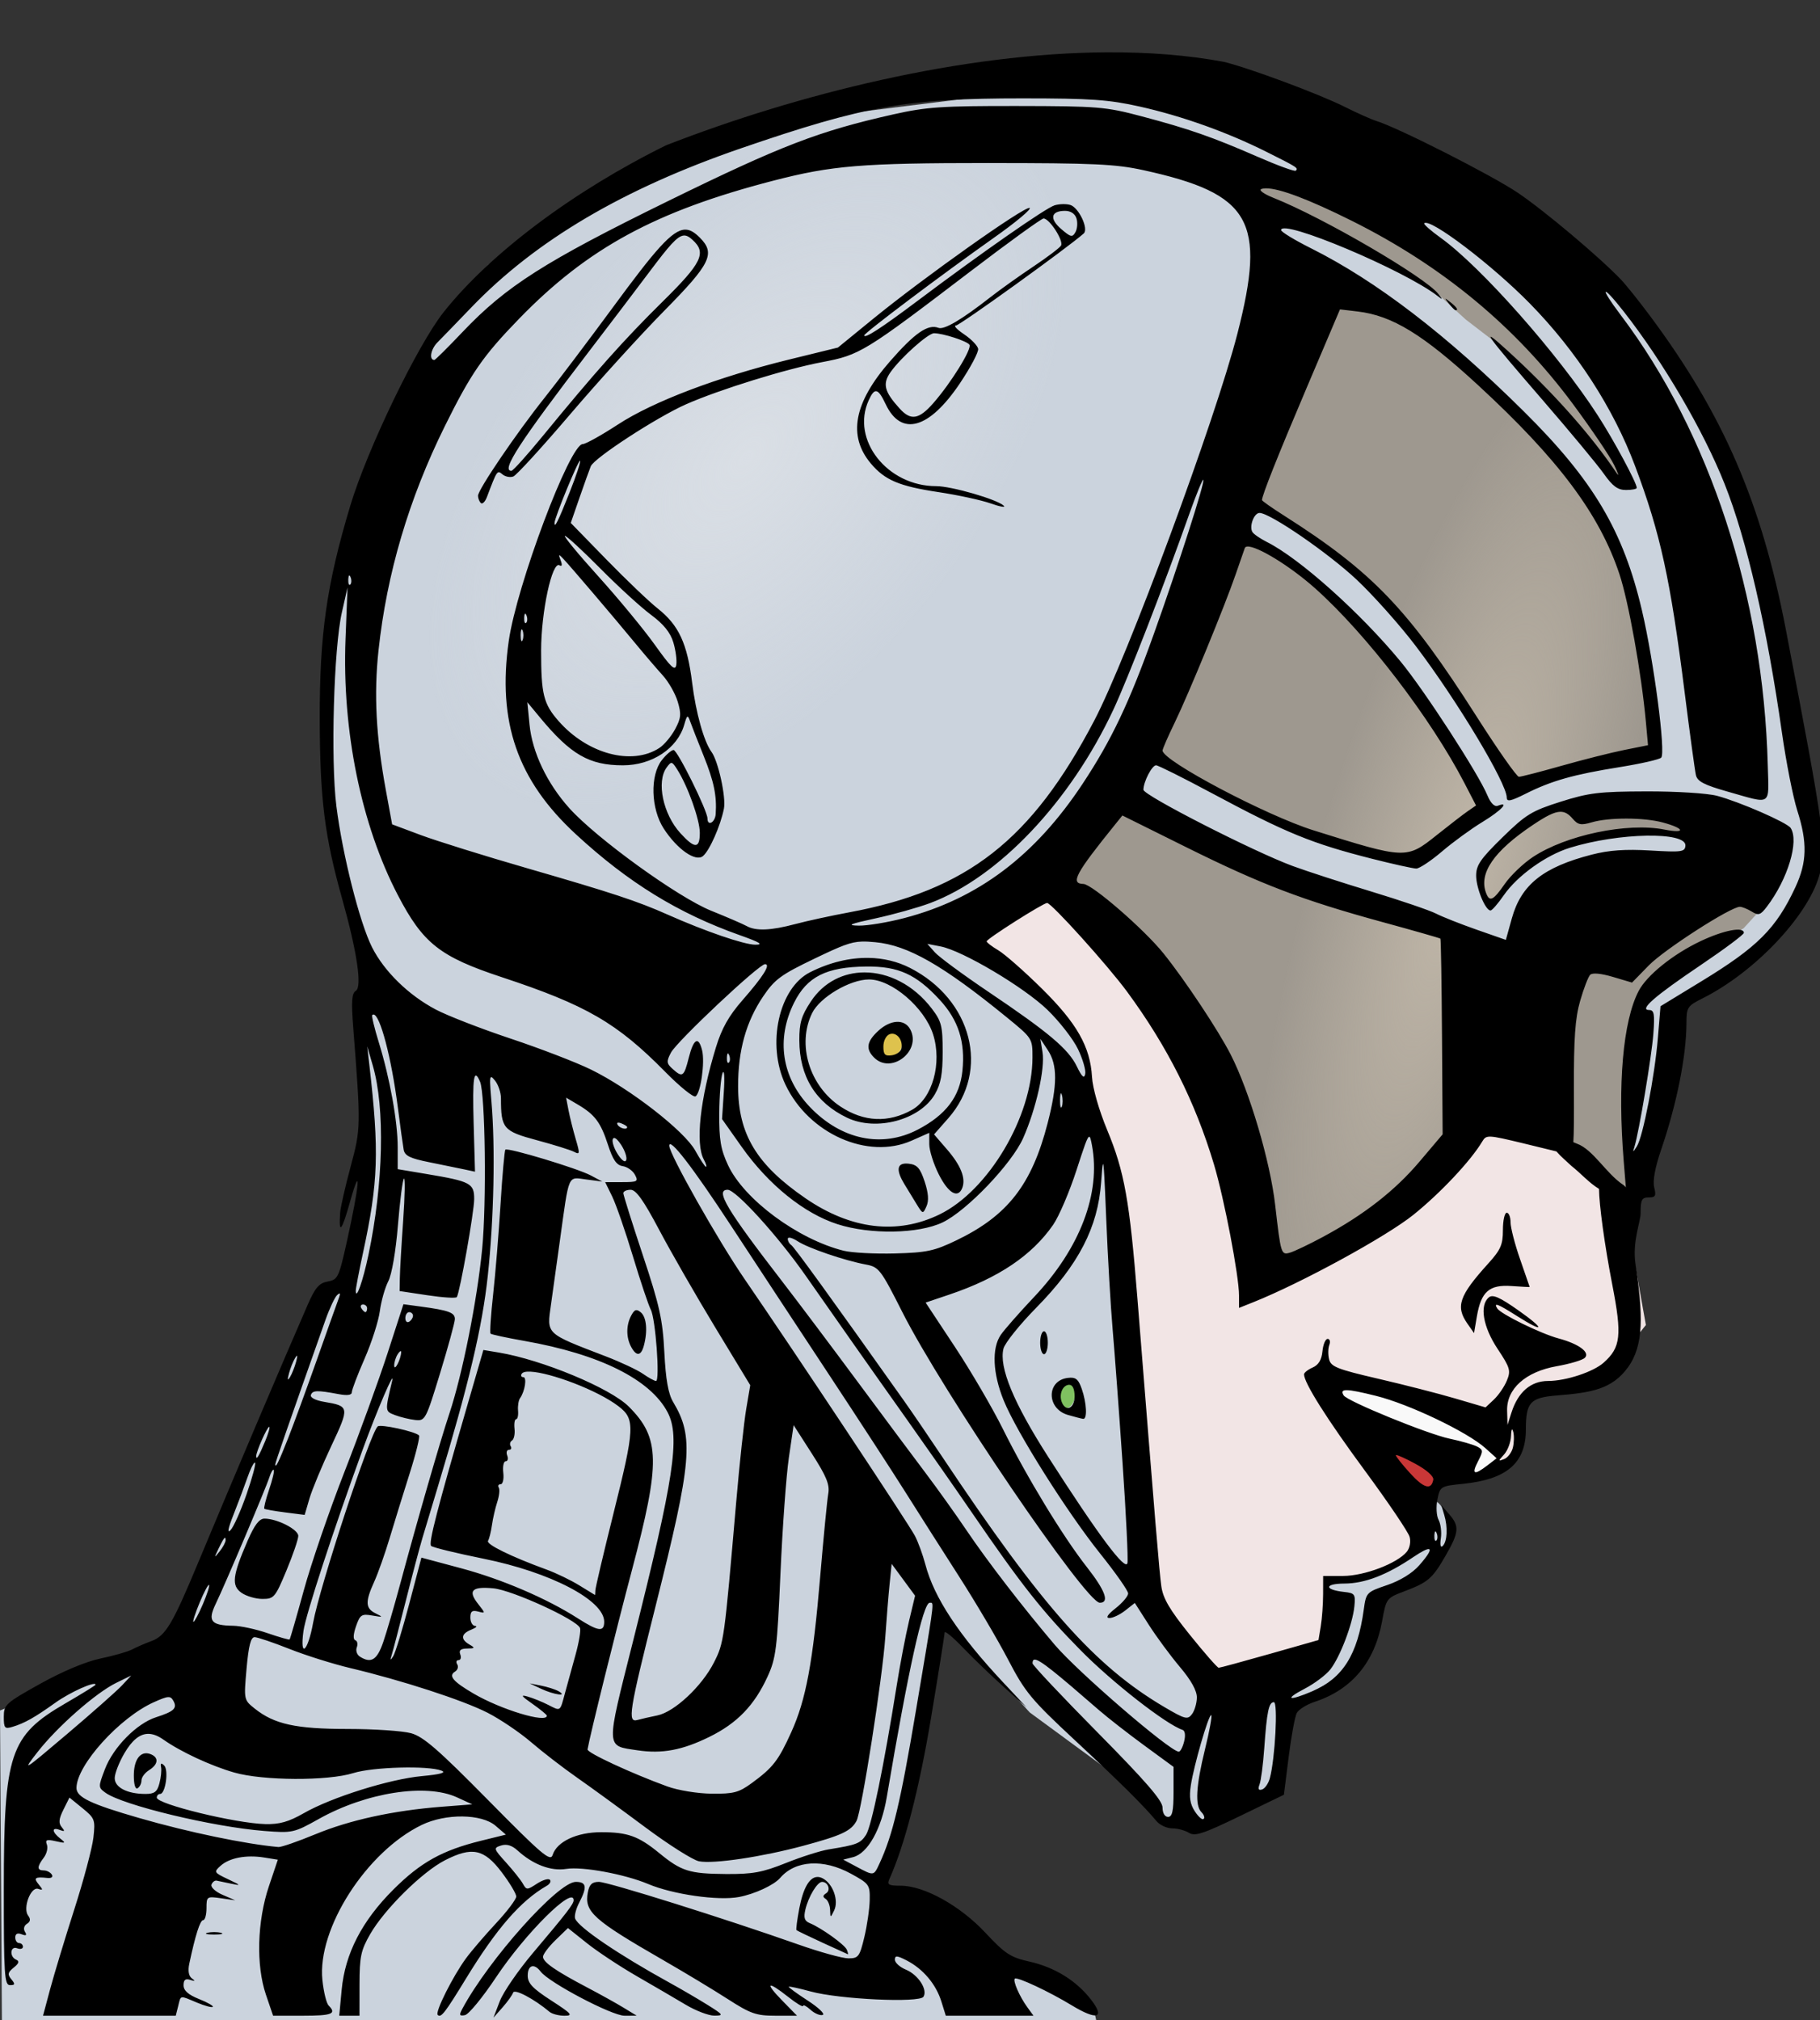 <?xml version="1.0" encoding="UTF-8" standalone="no"?>
<!-- Created with Inkscape (http://www.inkscape.org/) -->

<svg
   xmlns:dc="http://purl.org/dc/elements/1.1/"
   xmlns:cc="http://creativecommons.org/ns#"
   xmlns:rdf="http://www.w3.org/1999/02/22-rdf-syntax-ns#"
   xmlns:svg="http://www.w3.org/2000/svg"
   xmlns="http://www.w3.org/2000/svg"
   xmlns:xlink="http://www.w3.org/1999/xlink"
   xmlns:sodipodi="http://sodipodi.sourceforge.net/DTD/sodipodi-0.dtd"
   xmlns:inkscape="http://www.inkscape.org/namespaces/inkscape"
   width="126.116mm"
   height="140mm"
   viewBox="0 0 126.116 140"
   version="1.1"
   id="svg633"
   xml:space="preserve"
   inkscape:version="0.92.2 5c3e80d, 2017-08-06"
   sodipodi:docname="cyborg-colour.svg"><rect x="0" y="0" width="126.116" height="140" fill="#333333" stroke="none"/><title
     id="title655">Cyborg</title><sodipodi:namedview
     id="namedview635"
     pagecolor="#ffffff"
     bordercolor="#000000"
     borderopacity="0.25"
     inkscape:showpageshadow="2"
     inkscape:pageopacity="0.0"
     inkscape:pagecheckerboard="0"
     inkscape:deskcolor="#d1d1d1"
     inkscape:document-units="mm"
     showgrid="false"
     inkscape:zoom="0.77"
     inkscape:cx="434.50592"
     inkscape:cy="229.82064"
     inkscape:window-width="1436"
     inkscape:window-height="856"
     inkscape:window-x="4"
     inkscape:window-y="0"
     inkscape:window-maximized="1"
     inkscape:current-layer="layer1"
     inkscape:snap-global="false"
     fit-margin-top="0"
     fit-margin-left="0"
     fit-margin-right="0"
     fit-margin-bottom="0" /><defs
     id="defs630"><linearGradient
       inkscape:collect="always"
       id="linearGradient11091"><stop
         style="stop-color:#d0c5b4;stop-opacity:1;"
         offset="0"
         id="stop11087" /><stop
         style="stop-color:#d0c5b4;stop-opacity:0;"
         offset="1"
         id="stop11089" /></linearGradient><linearGradient
       inkscape:collect="always"
       id="linearGradient11081"><stop
         style="stop-color:#dfe3e8;stop-opacity:1;"
         offset="0"
         id="stop11077" /><stop
         style="stop-color:#dfe3e8;stop-opacity:0;"
         offset="1"
         id="stop11079" /></linearGradient><radialGradient
       inkscape:collect="always"
       xlink:href="#linearGradient11081"
       id="radialGradient11083"
       cx="106.999"
       cy="-17.076"
       fx="106.999"
       fy="-17.076"
       r="16.085"
       gradientTransform="matrix(1,0,0,1.787,-1.84,13.567)"
       gradientUnits="userSpaceOnUse" /><radialGradient
       inkscape:collect="always"
       xlink:href="#linearGradient11091"
       id="radialGradient11093"
       cx="148.413"
       cy="79.463"
       fx="148.413"
       fy="79.463"
       r="24.77"
       gradientTransform="matrix(0.388,0.112,-0.428,1.486,117.459,-51.476)"
       gradientUnits="userSpaceOnUse" /><radialGradient
       inkscape:collect="always"
       xlink:href="#linearGradient11091"
       id="radialGradient11107"
       gradientUnits="userSpaceOnUse"
       gradientTransform="matrix(0.388,0.112,-0.428,1.486,117.459,-51.476)"
       cx="148.413"
       cy="79.463"
       fx="148.413"
       fy="79.463"
       r="24.77" /></defs><g
     inkscape:label="Lager 1"
     inkscape:groupmode="layer"
     id="layer1"
     transform="translate(-40.004,-22.396)"><g
       id="g11130"><g
         id="g11105"><path
           style="fill:#cbd3dd;fill-opacity:1;stroke:none;stroke-width:0.265px;stroke-linecap:butt;stroke-linejoin:miter;stroke-opacity:1"
           d="m 122.151,27.326 -29.489,3.686 -11.19,4.871 -7.635,4.871 -4.081,5.003 -2.765,5.529 -3.686,11.98 -0.79,12.901 1.053,6.846 1.975,6.582 -0.527,4.608 0.395,8.82 -1.448,7.767 -1.843,1.316 -1.58,2.896 -3.554,8.689 -4.344,11.322 -1.58,1.448 -11.058,4.476 0.132,21.458 H 115.964 l -0.263,-1.185 -3.028,-1.843 -10.005,-3.686 -1.975,-3.028 1.316,-2.501 1.975,-8.425 1.448,-7.767 1.975,2.765 3.949,4.344 8.425,6.187 0.658,1.185 2.37,0.263 5.661,-2.501 0.922,-5.661 1.316,-0.79 2.501,-1.316 1.053,-2.501 0.922,-2.896 3.423,-1.975 1.711,-1.711 0.132,-1.448 c -0.723,-1.89 -1.27,-1.568 -1.843,-1.58 l 1.58,-2.501 0.79,0.922 2.896,-0.79 1.053,-0.658 0.263,-3.291 0.527,-1.053 1.185,-0.527 2.238,-0.132 3.291,-2.238 0.922,-1.316 0.527,-0.658 -1.185,-6.582 0.527,-4.344 1.185,-4.213 1.58,-6.714 3.554,-2.106 3.028,-2.501 2.37,-3.554 0.263,-3.291 -1.843,-12.243 -2.633,-10.927 -4.608,-9.61 -6.187,-7.504 -13.165,-7.635 z"
           id="path10515"
           inkscape:connector-curvature="0"
           sodipodi:nodetypes="cccccccccccccccccccccccccccccccccccccccccccccccccccccccccccccccccccc" /><path
           style="fill:#9e988f;fill-opacity:1;stroke:none;stroke-width:0.265px;stroke-linecap:butt;stroke-linejoin:miter;stroke-opacity:1"
           d="m 116.705,77.726 -4.064,6.096 7.547,6.192 5.225,12.288 2.516,8.805 11.998,-8.321 2.612,-2.999 10.063,5.515 0.677,-0.581 -0.194,-0.29 -0.097,-6.289 0.29,-3.29 0.194,-2.903 0.484,-0.968 -8.321,-4.064 -1.742,2.322 -3.774,-2.806 -15.094,-4.644 -5.805,-3.386 z m 7.741,-18.577 -5.418,14.804 2.419,1.645 4.935,2.612 4.064,1.838 5.805,1.645 1.935,0.387 4.644,-3.87 -3.096,-5.612 -4.257,-5.612 -2.999,-3.096 -2.516,-2.225 -3.193,-1.838 z m 7.547,-16.352 -6.386,13.836 7.45,4.451 5.805,6.579 4.064,6.096 1.935,3.193 4.838,-1.451 4.935,-1.161 -0.484,-5.128 -1.645,-8.031 -2.903,-4.644 -2.903,-3.774 -4.257,-4.548 -5.225,-4.161 -3.87,-1.064 z m -0.387,-7.354 -5.322,-1.645 -0.387,1.838 8.224,3.774 5.225,3.096 2.225,2.032 2.516,1.935 6.579,7.354 1.258,1.838 0.581,-0.29 -2.225,-4.161 -7.547,-8.418 -6.676,-4.354 z m 26.898,42.766 -8.708,-0.484 -2.612,0.677 -3.29,2.322 -1.451,1.645 0.097,1.838 0.581,0.871 0.581,-0.387 1.258,-1.548 2.032,-1.645 3.967,-1.258 2.806,-0.387 4.838,0.871 -6.289,7.837 0.968,4.935 2.032,-3.386 5.515,-3.386 0.968,-1.064 0.387,-4.935 z"
           id="path11069"
           inkscape:connector-curvature="0"
           sodipodi:nodetypes="cccccccccccccccccccccccccccccccccccccccccccccccccccccccccccccccccccccccccccccccccccc" /><path
           style="opacity:1;fill:#f2e5e5;fill-opacity:1;stroke:none;stroke-width:1px;stroke-linecap:butt;stroke-linejoin:miter;stroke-opacity:1"
           d="m 267.189,210.32 -15.922,19.404 17.416,11.941 11.443,12.938 2.488,8.459 1.492,14.428 4.977,10.449 6.467,64.186 3.98,44.283 12.439,23.883 12.439,5.971 21.395,-10.947 1.99,-7.463 -1.99,-5.971 0.498,-2.488 11.941,-3.482 7.463,-3.98 3.484,-2.488 4.32,-10.369 -1.834,-1.572 5.971,-9.453 2.986,3.482 10.945,-2.984 3.98,-2.488 0.996,-12.439 1.99,-3.98 4.479,-1.99 8.457,-0.496 12.439,-8.459 3.482,-4.977 1.99,-2.488 -4.477,-24.877 -1.288,-6.094 -3.423,-4.019 -26.636,-20.737 -16.418,11.941 -22.889,21.396 -27.365,9.951 -7.465,-44.781 -27.365,-43.785 z"
           transform="matrix(0.265,0,0,0.265,40.267,26.444)"
           id="path11060"
           inkscape:connector-curvature="0"
           sodipodi:nodetypes="ccccccccccccccccccccccccccccccccccccccccc" /><path
           style="fill:#c83737;stroke:none;stroke-width:0.265px;stroke-linecap:butt;stroke-linejoin:miter;stroke-opacity:1"
           d="m 135.918,122.674 2.916,3.594 1.119,-2.209 -2.298,-1.09 z"
           id="path11065"
           inkscape:connector-curvature="0" /><path
           style="fill:#f9f9f9;stroke:none;stroke-width:0.265px;stroke-linecap:butt;stroke-linejoin:miter;stroke-opacity:1"
           d="m 143.253,121.171 -9.132,-3.034 -2.15,0.118 1.62,2.062 8.455,4.36 1.561,-0.707 0.088,-1.443 z"
           id="path11067"
           inkscape:connector-curvature="0" /><ellipse
           style="opacity:1;fill:#dec24d;fill-opacity:1;stroke:none;stroke-width:0.363;stroke-linecap:round;stroke-linejoin:bevel;stroke-miterlimit:4;stroke-dasharray:none;stroke-opacity:1"
           id="path11071"
           cx="101.677"
           cy="94.687"
           rx="0.843"
           ry="0.922" /><ellipse
           style="opacity:1;fill:#7fc160;fill-opacity:1;stroke:none;stroke-width:0.369;stroke-linecap:round;stroke-linejoin:bevel;stroke-miterlimit:4;stroke-dasharray:none;stroke-opacity:1"
           id="path11073"
           cx="113.874"
           cy="118.956"
           rx="0.632"
           ry="1.016" /><ellipse
           style="opacity:0.737;fill:url(#radialGradient11083);fill-opacity:1;stroke:none;stroke-width:0.344;stroke-linecap:round;stroke-linejoin:bevel;stroke-miterlimit:4;stroke-dasharray:none;stroke-opacity:1"
           id="path11075"
           cx="105.159"
           cy="-16.943"
           rx="16.085"
           ry="28.739"
           transform="rotate(39.691)" /><path
           sodipodi:nodetypes="cccccccccccccccccccccccccccccccccccccccccccccccccccccccccccccccccccccccccccccccccccc"
           inkscape:connector-curvature="0"
           id="path11085"
           d="m 116.705,77.726 -4.064,6.096 7.547,6.192 5.225,12.288 2.516,8.805 11.998,-8.321 2.612,-2.999 10.063,5.515 0.677,-0.581 -0.194,-0.29 -0.097,-6.289 0.29,-3.29 0.194,-2.903 0.484,-0.968 -8.321,-4.064 -1.742,2.322 -3.774,-2.806 -15.094,-4.644 -5.805,-3.386 z m 7.741,-18.577 -5.418,14.804 2.419,1.645 4.935,2.612 4.064,1.838 5.805,1.645 1.935,0.387 4.644,-3.87 -3.096,-5.612 -4.257,-5.612 -2.999,-3.096 -2.516,-2.225 -3.193,-1.838 z m 7.547,-16.352 -6.386,13.836 7.45,4.451 5.805,6.579 4.064,6.096 1.935,3.193 4.838,-1.451 4.935,-1.161 -0.484,-5.128 -1.645,-8.031 -2.903,-4.644 -2.903,-3.774 -4.257,-4.548 -5.225,-4.161 -3.87,-1.064 z m -0.387,-7.354 -5.322,-1.645 -0.387,1.838 8.224,3.774 5.225,3.096 2.225,2.032 2.516,1.935 6.579,7.354 1.258,1.838 0.581,-0.29 -2.225,-4.161 -7.547,-8.418 -6.676,-4.354 z m 26.898,42.766 -8.708,-0.484 -2.612,0.677 -3.29,2.322 -1.451,1.645 0.097,1.838 0.581,0.871 0.581,-0.387 1.258,-1.548 2.032,-1.645 3.967,-1.258 2.806,-0.387 4.838,0.871 -6.289,7.837 0.968,4.935 2.032,-3.386 5.515,-3.386 0.968,-1.064 0.387,-4.935 z"
           style="opacity:0.672;fill:url(#radialGradient11107);fill-opacity:1;stroke:none;stroke-width:0.265px;stroke-linecap:butt;stroke-linejoin:miter;stroke-opacity:1" /><path
           sodipodi:nodetypes="sccssscsscsscssccccsccsccscccsscsccccccccsccccccccccscccccccssccccscccccccccccccscccccccccccccsccsccsccccccccccccccscscccscccsccsccccsccccccscsccsccscccccccscscscssscccccccscccccccssscccsscsccscccccccsccsccscsssscsscsssscccccccccccccssccccccccccccscscccccccccscccccsscccsccccccssccccccccssccsssccccscsssccccccccccscccccccccscssccccccccccccscccccccscsccscccccccssccsccccccccccsccccscsccscsscccssssscccccccsccccccccscscsccsccccssccsccccccccscsscssccccsccsccccssscscccccscccccccccccsscccscccsccscccscccscscscccccsccccccccccscscsccsccccccccccccccccccccsscccsscsccccsccccsccccccsccccscccccccsccsscccccccccsccscscccsssccsscccscccccccccccsccscccccccccccsccsccccscsccccccccccccccsssccccccccscccscsccccccccsccccccccccccscccscccscsccccsccssccccccccccsccccccccscccccsccccccssccccccccccscccccccccsccscscccsccccscccscccssccccscccccssccsccscccccccccscccccccccsccscccssscccccccccsccscscssscccccsccccccccccccccccccsccccscccccsccscsssssscscccccccccsscsscccccsscccscscccssccsccccccsscsscssscccccccscscccssccccccccsssccccccscscccccccccsscsccccccccccscssccccccccccccsccccccscsscssssccccccscccccsccccsscccccccccccccccscccsscscsccccccccccsscccccccccscccscccccscccccsccccscccccssscscccccccccccccccscsccccccccsccscccsscsccscccccccccccssccccscccscscccscccccccccccccsccccsccccccssscccccscccccccccccscsss"
           inkscape:connector-curvature="0"
           id="path649"
           transform="matrix(0.265,0,0,0.265,40.004,22.396)"
           d="M 289.617,13.676 C 251.67,13.862 208.63,24.568 174.156,38.002 149.962,49.949 128.27,66.214 116.051,81.57 109.184,90.199 96.002,117.536 91.564,132.346 c -6.153,20.537 -8.01,33.55 -7.957,55.795 0.049,20.833 1.271,30.586 5.895,47.029 3.859,13.727 5.221,22.903 3.551,23.936 -1.079,0.667 -1.223,2.718 -0.682,9.691 2.008,25.847 2,26.31 -0.701,36.344 -1.406,5.225 -2.633,10.625 -2.727,12 -0.399,5.872 0.392,4.969 2.627,-3 2.944,-10.493 2.442,-4.359 -0.857,10.492 -2.104,9.469 -2.365,10.019 -5.016,10.5 -2.254,0.409 -3.267,1.577 -5.205,6.008 -6.148,14.053 -20.057,46.797 -28.672,67.5 -6.706,16.115 -8.517,19.158 -12.227,20.525 -1.704,0.628 -3.973,1.611 -5.041,2.186 -1.068,0.574 -4.771,1.638 -8.23,2.361 -3.875,0.811 -9.944,3.352 -15.809,6.621 -9.044,5.042 -9.517,5.473 -9.518,8.625 -9.978e-4,2.974 0.231,3.246 2.248,2.641 3.16,-0.949 5.829,-2.448 11.199,-6.293 3.896,-2.789 10.551,-5.773 10.551,-4.73 0,0.162 -3.555,2.36 -7.9,4.885 -14.558,8.459 -16.081,13.044 -16.092,48.43 -0.007,22.628 0.161,25.25 1.615,25.25 1.344,0 1.404,-0.263 0.352,-1.531 -1.05,-1.265 -0.942,-1.797 0.627,-3.062 1.354,-1.092 1.54,-1.682 0.648,-2.053 -1.831,-0.763 -1.586,-3.697 0.25,-2.992 0.825,0.317 1.5,0.14 1.5,-0.393 0,-0.533 -0.45,-0.969 -1,-0.969 -0.55,10e-6 -1,-0.661 -1,-1.469 0,-0.959 0.578,-1.247 1.664,-0.83 1.186,0.455 1.436,0.271 0.871,-0.643 -0.463,-0.749 -0.246,-1.619 0.521,-2.094 0.911,-0.563 1.008,-1.219 0.314,-2.139 -1.466,-1.944 0.675,-7.645 2.629,-6.998 1.286,0.426 1.304,0.262 0.127,-1.164 -1.412,-1.712 -0.984,-2.037 2.232,-1.697 1.11,0.117 1.59,-0.239 1.191,-0.885 -0.368,-0.595 -1.317,-1.082 -2.109,-1.082 -1.791,0 -1.785,-0.963 0.021,-3.348 0.77,-1.016 1.132,-2.545 0.805,-3.398 -0.486,-1.266 -0.059,-1.431 2.318,-0.889 2.606,0.595 2.729,0.521 1.164,-0.709 -2.208,-1.735 -2.273,-3.071 -0.109,-2.24 1.302,0.499 1.406,0.347 0.502,-0.742 -0.865,-1.042 -0.756,-2.139 0.445,-4.547 l 1.582,-3.174 3.408,2.773 c 3.23,2.629 3.38,3.031 2.861,7.672 -0.301,2.693 -2.548,11.142 -4.994,18.775 -2.446,7.634 -5.29,17.018 -6.318,20.854 L 11.25,527.141 h 17.354 17.352 l 0.629,-2.5 c 0.743,-2.959 0.281,-2.87 4.896,-0.941 2.052,0.857 3.926,1.363 4.164,1.125 0.238,-0.238 -1.387,-1.161 -3.609,-2.051 -2.814,-1.126 -4.041,-2.218 -4.041,-3.594 0,-1.429 0.484,-1.819 1.75,-1.412 1.281,0.412 1.399,0.311 0.441,-0.377 -0.84,-0.603 -1.088,-1.978 -0.693,-3.844 1.577,-7.455 2.834,-11.406 3.631,-11.406 0.479,10e-6 0.871,-1.409 0.871,-3.131 0,-3.047 0.101,-3.116 3.75,-2.594 l 3.75,0.535 -3.322,-1.438 c -1.827,-0.791 -3.121,-1.985 -2.875,-2.654 0.246,-0.67 0.848,-1.14 1.34,-1.045 0.492,0.095 2.235,0.46 3.875,0.812 2.6,0.559 2.49,0.409 -0.867,-1.178 -3.701,-1.749 -3.777,-1.883 -1.99,-3.5 2.314,-2.095 6.698,-2.935 11.396,-2.184 l 3.6,0.576 -2.334,6.93 c -3.072,9.123 -3.394,20.674 -0.789,28.338 l 1.881,5.531 h 7.793 c 7.61,0 8.887,-0.503 6.734,-2.656 -0.582,-0.582 -1.317,-3.591 -1.637,-6.688 -1.384,-13.407 11.52,-33.551 25.975,-40.549 6.275,-3.038 15.647,-2.933 19.307,0.215 l 2.699,2.32 -6.488,1.602 c -10.152,2.505 -15.769,5.624 -22.877,12.703 -8.272,8.239 -12.691,16.8 -13.578,26.303 l -0.631,6.75 h 2.645 2.645 l 0.008,-8.248 c 0.007,-7.187 0.367,-8.874 2.789,-13.086 3.749,-6.521 13.613,-16.27 19.533,-19.305 7.118,-3.649 10.251,-2.986 14.881,3.141 2.078,2.75 3.78,5.596 3.783,6.324 0.003,0.728 -2.375,3.878 -5.285,7 -2.91,3.122 -6.448,7.251 -7.859,9.176 -3.441,4.693 -8.128,14.054 -7.4,14.781 0.857,0.857 1.854,-0.418 7.346,-9.408 8.075,-13.22 14.346,-20.429 21.197,-24.367 0.82,-0.472 1.172,-1.176 0.781,-1.566 -0.391,-0.391 -1.915,0.077 -3.387,1.041 -2.55,1.67 -2.722,1.67 -3.658,-0.002 -0.54,-0.965 -2.519,-3.455 -4.398,-5.535 -3.292,-3.644 -3.34,-3.808 -1.289,-4.459 1.438,-0.456 2.832,-0.033 4.295,1.303 4.045,3.695 8.715,5.459 12.746,4.814 4.205,-0.672 15.271,1.373 21.418,3.959 6.495,2.733 18.311,4.421 23.736,3.393 4.116,-0.781 9.149,-3.114 10.764,-4.99 3.975,-4.62 11.291,-5.058 18.5,-1.111 4.801,2.628 4.997,2.904 4.916,6.918 -0.046,2.3 -0.681,6.667 -1.41,9.705 -1.219,5.081 -1.551,5.523 -4.148,5.523 -1.553,0 -7.443,-1.628 -13.09,-3.619 -19.251,-6.789 -49.799,-16.381 -52.17,-16.381 -1.784,0 -2.494,0.674 -2.889,2.74 -0.967,5.061 1.39,7.178 19.791,17.77 5.5,3.166 13.052,7.721 16.781,10.123 5.972,3.847 7.458,4.367 12.453,4.367 h 5.672 l -3.906,-4 c -4.648,-4.76 -3.835,-5.225 1.605,-0.916 2.142,1.696 3.895,2.752 3.895,2.346 0,-0.406 0.873,0.051 1.941,1.018 1.068,0.967 2.502,1.573 3.184,1.346 0.682,-0.227 -1.092,-1.925 -3.941,-3.771 -2.849,-1.846 -5.069,-3.47 -4.932,-3.607 0.138,-0.138 2.726,0.426 5.75,1.252 7.504,2.049 28.456,3.023 29.477,1.371 1.148,-1.858 -1.386,-5.756 -4.611,-7.092 -1.576,-0.653 -2.867,-1.819 -2.867,-2.592 0,-1.16 0.543,-1.123 3.127,0.213 4.252,2.199 7.615,6.182 9.02,10.684 l 1.17,3.75 h 11.465 11.463 l -1.633,-2.25 c -2.02,-2.785 -3.81,-6.885 -3.25,-7.445 0.559,-0.559 8.99,3.391 14.873,6.969 6.604,4.016 8.814,3.393 5.09,-1.436 -3.868,-5.016 -9.531,-8.517 -16.193,-10.008 -4.911,-1.099 -6.313,-2.021 -11.482,-7.547 -6.625,-7.082 -16.003,-12.283 -22.148,-12.283 -3.168,0 -3.599,-0.257 -2.932,-1.75 4.024,-9.002 7.763,-23.476 10.869,-42.064 1.959,-11.723 3.562,-21.799 3.562,-22.391 0,-0.592 2.137,1.16 4.75,3.895 2.612,2.735 7.45,7.394 10.75,10.354 l 6,5.379 -6.061,-6.461 c -11.712,-12.484 -18.178,-22.266 -20.465,-30.961 -0.651,-2.475 -1.872,-5.83 -2.713,-7.457 -1.61,-3.115 -31.486,-48.16 -44.602,-67.246 -6.872,-10 -19.66,-32.643 -19.66,-34.811 0,-2.328 6.088,5.555 16.152,20.914 6.163,9.405 17.59,26.775 25.393,38.6 7.802,11.825 16.874,25.775 20.16,31 3.286,5.225 9.585,15.125 13.996,22 4.411,6.875 10.221,16.719 12.91,21.875 4.442,8.516 6.031,10.439 17.375,21 11.906,11.085 17.904,17.027 21.418,21.221 0.878,1.047 2.727,1.904 4.109,1.904 1.382,0 3.355,0.526 4.383,1.168 1.563,0.976 3.749,0.255 13.35,-4.396 l 11.48,-5.562 1.238,-9.854 c 0.681,-5.42 1.639,-10.607 2.129,-11.525 0.49,-0.918 2.582,-2.226 4.648,-2.906 9.749,-3.207 15.699,-10.327 17.666,-21.137 1.083,-5.95 1.127,-6.009 5.898,-7.816 6.16,-2.334 7.269,-3.3 10.779,-9.42 3.449,-6.012 3.573,-7.571 0.861,-10.689 l -2.053,-2.361 0.752,2.5 c 0.973,3.238 0.799,6.954 -0.379,8.133 -0.575,0.575 -0.766,-0.186 -0.502,-1.986 0.235,-1.604 -0.03,-3.769 -0.588,-4.812 -0.564,-1.053 -0.701,-3.44 -0.309,-5.365 0.692,-3.398 0.828,-3.481 6.67,-4.07 11.506,-1.161 16.461,-5.446 16.461,-14.234 0,-7.097 1.128,-8.319 8.201,-8.887 8.918,-0.716 14.364,-1.596 18.529,-7.396 4.186,-5.829 3.887,-13.885 1.932,-26.971 -0.874,-5.846 1.338,-11.02 1.338,-13.287 0,-3.526 0.304,-4.123 2.107,-4.123 1.777,0 2.005,-0.412 1.449,-2.627 -0.423,-1.685 0.215,-5.183 1.777,-9.75 4.136,-12.085 6.643,-24.64 6.658,-33.352 0.007,-3.972 0.266,-4.359 4.258,-6.361 13.448,-6.747 27.233,-21.208 30.42,-31.91 2.111,-7.09 1.573,-11.083 -8.688,-64.5 -6.384,-33.234 -16.37,-56.305 -35.492,-82 -2.865,-3.85 -6.285,-8.126 -7.6,-9.504 -5.656,-5.925 -20.029,-18.027 -26.979,-22.717 -6.84,-4.615 -31.236,-17 -37.035,-18.801 -1.308,-0.406 -5.01,-2.059 -8.229,-3.674 -6.708,-3.365 -24.995,-10.172 -31.648,-11.781 -9.527,-1.768 -19.752,-2.541 -30.377,-2.488 z m -22.123,12.049 c 17.761,0.006 22.465,0.335 30.5,2.135 11.113,2.49 22.862,6.686 33.156,11.84 8.151,4.081 8.388,4.231 7.68,4.939 -0.274,0.274 -4.738,-1.351 -9.918,-3.613 -11.92,-5.205 -17.931,-7.302 -30.418,-10.615 -9.382,-2.49 -11.39,-2.657 -32.5,-2.688 -19.665,-0.029 -23.741,0.246 -32.348,2.18 -19.572,4.398 -29.319,8.148 -58.939,22.672 -32.221,15.799 -42.37,22.261 -53.721,34.211 -3.843,4.046 -7.176,7.355 -7.406,7.355 -1.451,0 -0.948,-2.834 0.816,-4.605 1.154,-1.159 5.132,-5.267 8.842,-9.129 16.85,-17.541 39.768,-31.058 70.635,-41.662 32.254,-11.081 43.28,-13.031 73.621,-13.02 z m -9,16.916 c 27.503,0 33.195,0.263 40.5,1.863 28.123,6.162 32.162,13.192 24.57,42.773 -5.788,22.551 -28.713,84.519 -37.422,101.152 -16.375,31.275 -33.206,44.44 -64.148,50.174 -4.675,0.866 -10.975,2.237 -14,3.045 -6.419,1.714 -10.339,1.875 -12.764,0.525 -0.955,-0.532 -5.128,-2.333 -9.273,-4.004 -8.649,-3.486 -29.964,-18.898 -37.076,-26.809 -5.835,-6.49 -9.709,-14.623 -10.416,-21.863 l -0.572,-5.857 3.301,3.988 c 8.043,9.719 12.887,12.512 21.699,12.512 7.597,10e-6 14.25,-4.407 16.029,-10.619 0.741,-2.585 0.899,-2.676 1.535,-0.881 0.39,1.1 1.978,5.15 3.527,9 2.713,6.741 3.482,10.453 3.16,15.25 -0.149,2.219 -2.15,3.288 -2.15,1.148 0,-2.03 -7.858,-17.898 -8.863,-17.898 -0.546,0 -1.925,1.186 -3.064,2.635 -3.125,3.973 -2.885,12.713 0.492,17.916 3.514,5.415 8.328,8.783 10.26,7.18 1.727,-1.434 4.608,-7.966 5.479,-12.422 0.58,-2.969 -1.496,-12.443 -3.246,-14.809 -1.976,-2.671 -4.087,-10.199 -5.062,-18.053 -1.284,-10.336 -3.484,-15.083 -9.018,-19.465 -2.254,-1.785 -8.289,-7.547 -13.412,-12.805 l -9.314,-9.561 2.27,-6.559 c 1.249,-3.607 2.583,-7.326 2.965,-8.264 0.878,-2.154 17.283,-12.833 24.869,-16.188 8.714,-3.854 26.145,-9.256 35.646,-11.049 9.862,-1.861 11.027,-2.576 38.867,-23.809 9.916,-7.562 18.47,-13.75 19.012,-13.75 1.549,0 5.323,5.864 4.564,7.092 -0.375,0.607 -3.666,3.095 -7.312,5.529 -3.647,2.434 -8.656,6.011 -11.131,7.949 -7.522,5.89 -12.114,8.6 -13.602,8.029 -2.751,-1.056 -6.201,1.333 -12.719,8.807 -9.416,10.796 -11.03,19.458 -4.967,26.664 3.669,4.36 7.419,5.947 17.705,7.492 5.035,0.756 11.16,2.083 13.609,2.947 2.45,0.864 4.008,1.142 3.463,0.617 -1.729,-1.666 -13.669,-5.127 -17.688,-5.127 -12.798,1e-5 -22.34,-12.144 -17.643,-22.453 1.558,-3.419 2.43,-3.213 4.451,1.047 4.045,8.525 11.345,6.481 19.352,-5.42 2.807,-4.173 4.974,-8.266 4.814,-9.096 -0.16,-0.829 -1.817,-2.536 -3.682,-3.793 -1.865,-1.257 -2.828,-2.285 -2.139,-2.285 0.978,0 29.383,-20.463 33.438,-24.088 1.326,-1.185 -1.288,-6.743 -3.502,-7.445 -1.041,-0.33 -2.905,-0.288 -4.143,0.096 -2.328,0.721 -19.127,12.438 -35.83,24.988 -9.468,7.114 -13.92,9.997 -13.92,9.016 0,-0.641 20.284,-15.912 33.947,-25.559 5.746,-4.056 9.921,-7.551 9.277,-7.766 -1.367,-0.456 -27.693,18.211 -40.957,29.041 l -9.156,7.475 -12.807,3.143 c -18.712,4.59 -35.509,10.968 -44.717,16.979 -4.315,2.817 -8.456,5.121 -9.203,5.121 -3.393,0 -17.277,36.958 -19.348,51.5 -3.02,21.209 2.26,36.409 17.555,50.535 13.672,12.627 26.78,20.695 42.908,26.41 5.233,1.854 6.243,2.476 4,2.469 -2.945,-0.011 -13.119,-3.506 -23,-7.902 -7.848,-3.491 -14.5,-5.687 -36.5,-12.047 -11.275,-3.26 -23.865,-7.186 -27.979,-8.725 l -7.479,-2.797 -1.646,-8.971 c -2.569,-13.995 -3.15,-25.064 -1.916,-36.518 2.17,-20.135 7.946,-39.653 17.365,-58.684 6.843,-13.826 9.949,-18.315 19.418,-28.07 17.923,-18.465 35.706,-28.123 66.439,-36.082 15.364,-3.979 23.155,-4.619 56.297,-4.619 z M 331.035,49.25 c 3.487,-0.024 11.252,2.906 22.459,8.5 23.702,11.83 42.791,27.649 57.797,47.891 4.893,6.6 9.758,13.8 10.811,16 1.053,2.2 1.348,3.152 0.654,2.115 -6.726,-10.05 -16.898,-21.46 -28.689,-32.182 -7.488,-6.808 -5.725,-4.341 9.33,13.061 7.139,8.252 14.332,16.918 15.982,19.256 2.315,3.278 3.643,4.25 5.809,4.25 1.544,0 2.807,-0.251 2.807,-0.557 0,-1.298 -6.013,-12.474 -10.191,-18.943 -10.39,-16.088 -30.556,-38.887 -41.086,-46.449 -2.595,-1.864 -4.533,-3.574 -4.307,-3.801 1.477,-1.477 17.684,10.831 27.643,20.992 12.144,12.391 21.807,27.322 27.508,42.504 6.624,17.639 9.216,29.487 12.963,59.254 1.35,10.725 2.674,20.437 2.941,21.584 0.379,1.628 2.188,2.566 8.258,4.283 11.808,3.34 10.808,3.994 10.527,-6.867 -1.138,-44.067 -15.109,-86.847 -38.453,-117.75 -5.677,-7.515 -5.016,-8.327 0.77,-0.945 10.33,13.179 20.878,31.207 26.4,45.119 5.801,14.615 11.069,37.475 14.994,65.076 1.095,7.7 2.9,16.851 4.012,20.338 2.669,8.37 2.542,13.501 -0.496,20.027 -5.029,10.803 -9.872,15.65 -24.629,24.646 l -10.645,6.49 -0.684,8.248 c -0.833,10.057 -3.904,25.911 -5.504,28.414 -1.042,1.631 -1.111,1.639 -0.625,0.078 1.176,-3.778 4.491,-23.573 4.939,-29.492 0.394,-5.199 0.212,-6.25 -1.086,-6.25 -2.743,0 1.396,-3.613 13.475,-11.76 6.201,-4.183 11.275,-7.974 11.275,-8.424 0,-1.706 -5.227,-0.707 -11.283,2.154 -7.241,3.421 -14.11,8.955 -16.248,13.09 -4.079,7.887 -5.515,24.324 -3.883,44.436 l 0.559,6.904 c -0.161,-0.254 -0.411,-0.511 -0.793,-0.754 -4.399,-2.971 -7.779,-9.168 -11.973,-10.689 -0.272,-0.123 -0.607,-0.26 -0.965,-0.398 0.164,-2.419 0.177,-6.527 0.15,-13.742 -0.05,-13.431 0.317,-18.639 1.629,-23.209 0.931,-3.241 2.112,-6.313 2.625,-6.826 0.578,-0.578 2.839,-0.367 5.938,0.553 l 5.004,1.486 4.371,-4.48 c 4.063,-4.166 21.42,-15.34 23.828,-15.34 0.588,0 1.983,0.563 3.1,1.25 1.766,1.087 2.278,0.924 3.939,-1.25 5.484,-7.18 8.506,-17.168 6.236,-20.617 -0.932,-1.416 -13.309,-6.823 -19.234,-8.402 -2.523,-0.672 -10.651,-1.183 -18.5,-1.16 -12.325,0.034 -15.004,0.359 -22.406,2.703 -7.587,2.403 -9.076,3.316 -15.25,9.357 -5.689,5.567 -6.844,7.243 -6.844,9.955 0,3.297 2.44,9.195 3.775,9.125 0.398,-0.021 1.948,-1.805 3.441,-3.965 3.534,-5.11 10.999,-10.479 17.283,-12.428 12.784,-3.964 30.506,-4.289 30.225,-0.555 -0.123,1.635 -0.97,1.751 -9.18,1.266 -6.536,-0.386 -10.777,-0.088 -15.293,1.072 -12.704,3.265 -18.466,7.855 -20.914,16.66 l -1.57,5.646 -7.633,-2.672 c -4.198,-1.47 -8.985,-3.366 -10.635,-4.211 -1.65,-0.845 -9.268,-3.442 -16.93,-5.77 -7.662,-2.328 -16.887,-5.322 -20.5,-6.652 -10.197,-3.755 -39.07,-18.505 -39.07,-19.959 0,-2.079 2.229,-6.396 3.303,-6.396 0.54,0 7.106,3.282 14.59,7.291 19.504,10.449 26.133,13.16 41.975,17.176 5.497,1.393 10.664,2.533 11.482,2.533 0.818,0 3.848,-2.014 6.732,-4.477 2.885,-2.462 7.647,-5.932 10.582,-7.711 4.878,-2.957 7.259,-5.487 3.979,-4.229 -0.847,0.325 -1.859,-0.691 -2.691,-2.701 C 386.586,202.326 372.494,180.591 366.238,173 c -10.487,-12.725 -26.397,-26.956 -34.93,-31.244 -1.753,-0.881 -3.469,-2.058 -3.814,-2.617 -0.902,-1.46 0.413,-4.998 1.859,-4.998 2.739,10e-6 17.982,10.475 25.41,17.463 4.363,4.104 11.281,11.867 15.373,17.25 10.75,14.139 23.857,35.954 23.857,39.705 0,1.196 1.01,0.991 5.006,-1.016 6.692,-3.361 12.524,-5.01 24.494,-6.926 5.5,-0.88 10.4,-1.994 10.889,-2.477 1.234,-1.218 -1.881,-25.055 -5.031,-38.5 -4.878,-20.819 -12.702,-34.01 -30.838,-52 -20.251,-20.088 -38.579,-34.142 -55.707,-42.715 -4.297,-2.151 -7.812,-4.29 -7.812,-4.754 0,-3.102 32.258,10.484 40.916,17.232 1.408,1.098 1.427,1.036 0.178,-0.555 -3.466,-4.413 -30.218,-20.002 -43.094,-25.111 -2.475,-0.982 -3.91,-2.014 -3.189,-2.295 0.321,-0.125 0.732,-0.19 1.23,-0.193 z m -52.549,5.891 c 1.487,0 2.608,0.74 3.002,1.98 0.346,1.089 0.222,2.704 -0.273,3.59 -0.796,1.422 -1.229,1.327 -3.721,-0.816 -3.136,-2.698 -2.707,-4.754 0.992,-4.754 z m -99.322,4.91 c -3.406,0.052 -7.879,5.347 -18.791,20.184 -6.533,8.883 -14.617,19.584 -17.963,23.779 -7.352,9.218 -17.416,24.033 -17.416,25.635 0,0.638 0.33,1.488 0.732,1.891 0.402,0.402 1.127,-0.311 1.609,-1.584 2.671,-7.044 2.673,-7.046 4.057,-5.898 0.742,0.616 2.018,0.863 2.836,0.549 0.818,-0.314 7.509,-7.634 14.871,-16.268 7.362,-8.633 18.451,-20.835 24.641,-27.113 12.117,-12.29 13.4,-14.938 9.254,-19.084 -1.328,-1.328 -2.497,-2.11 -3.83,-2.09 z m -0.381,1.545 c 0.774,-0.067 1.457,0.363 2.283,1.111 3.773,3.415 2.513,6.008 -7.889,16.26 -9.92,9.777 -17.513,18.295 -31.184,34.98 -4.125,5.034 -7.838,9.162 -8.25,9.174 -2.809,0.076 2.084,-7.461 20.207,-31.129 5.202,-6.793 12.328,-16.177 15.836,-20.852 5.14,-6.85 7.293,-9.398 8.996,-9.545 z m 199.211,16.545 c -0.052,0.052 0.251,0.457 0.873,1.25 0.755,0.962 1.542,1.75 1.75,1.75 0.823,0 0.293,-0.821 -1.373,-2.127 -0.793,-0.622 -1.198,-0.925 -1.25,-0.873 z m -27.605,2.77 4.627,0.547 c 9.041,1.071 17.075,5.987 31.479,19.262 20.993,19.348 31.757,33.738 36.969,49.422 2.406,7.241 5.76,25.978 6.914,38.619 l 0.559,6.121 -6.221,1.248 c -3.422,0.687 -10.787,2.546 -16.369,4.131 -5.582,1.585 -10.61,2.881 -11.172,2.881 -0.562,0 -5.57,-7.142 -11.129,-15.871 -17.819,-27.98 -27.186,-37.748 -50.301,-52.447 -3.163,-2.011 -5.75,-3.83 -5.75,-4.043 0,-1.219 4.103,-11.531 11.74,-29.504 z m -106.143,6.236 c 2.347,0.011 8.676,2.068 9.258,3.01 0.681,1.102 -4.848,10.022 -9.486,15.305 -3.726,4.244 -5.845,4.591 -8.725,1.43 -4.091,-4.492 -4.595,-6.525 -2.389,-9.623 2.706,-3.801 9.796,-10.129 11.342,-10.121 z m -92.562,33.35 c 0.215,0.215 -1.017,3.935 -2.736,8.268 -3.025,7.621 -3.953,9.498 -3.953,7.994 0,-1.347 6.297,-16.654 6.689,-16.262 z m 162.975,4.977 c 0.488,0.488 -6.534,22.37 -12.891,40.168 -6.473,18.124 -11.085,27.839 -18.66,39.305 -12.46,18.858 -27.366,30.091 -46.623,35.135 -4.326,1.133 -9.694,2.028 -11.928,1.986 -3.294,-0.06 -2.455,-0.422 4.438,-1.914 4.675,-1.012 11.082,-2.809 14.236,-3.992 17.894,-6.714 36.598,-26.452 47.879,-50.525 3.729,-7.958 13.241,-32.471 19.893,-51.266 1.805,-5.1 3.45,-9.103 3.656,-8.896 z m -166.941,14.668 c 0.451,0 4.636,3.855 9.299,8.566 4.663,4.711 10.607,10.142 13.209,12.07 3.298,2.444 5.07,4.633 5.848,7.229 0.613,2.047 0.958,4.684 0.768,5.859 -0.281,1.73 -1.345,0.737 -5.596,-5.219 -2.888,-4.046 -9.548,-12.116 -14.799,-17.932 -5.251,-5.816 -9.18,-10.574 -8.729,-10.574 z m 178.471,2.787 c 2.522,-0.147 11.052,5.004 17.707,10.936 13.349,11.899 30.261,33.963 39.049,50.943 l 3.02,5.834 -2.133,1.471 c -1.173,0.809 -4.823,3.621 -8.111,6.25 -7.962,6.364 -8.118,6.36 -32.225,-1.207 -12.452,-3.908 -39.5,-18.202 -39.5,-20.873 0,-0.432 1.41,-3.678 3.133,-7.213 3.579,-7.342 13.198,-30.739 16.004,-38.928 1.037,-3.025 2.102,-6.091 2.367,-6.812 0.092,-0.25 0.329,-0.379 0.689,-0.4 z M 146.25,145.223 c 0.097,-0.058 0.43,0.258 1.055,0.918 1.881,1.988 13.056,15.108 18.697,21.951 2.471,2.998 5.744,6.823 7.273,8.5 1.53,1.677 3.3,4.773 3.934,6.881 0.98,3.261 0.878,4.34 -0.68,7.232 -1.007,1.87 -2.858,4.072 -4.113,4.895 -7.149,4.684 -18.788,1.583 -26.338,-7.016 -3.969,-4.521 -4.584,-6.995 -4.584,-18.443 0,-10.143 2.88,-23.5 4.811,-22.307 0.652,0.403 0.764,-0.066 0.305,-1.279 -0.318,-0.842 -0.457,-1.274 -0.359,-1.332 z m -54.891,5.264 c 0.091,0.014 0.199,0.168 0.318,0.467 0.289,0.722 0.252,1.586 -0.08,1.918 -0.332,0.332 -0.569,-0.258 -0.525,-1.312 0.03,-0.728 0.136,-1.095 0.287,-1.072 z m -0.486,3.154 -0.523,13.5 c -0.928,23.918 4.105,48.555 13.668,66.92 6.591,12.657 10.988,16.129 27.23,21.496 22.059,7.289 30.109,11.955 42.691,24.738 3.812,3.873 7.383,6.761 7.936,6.42 1.35,-0.834 2.497,-8.927 1.711,-12.061 -0.946,-3.769 -2.222,-3.043 -3.488,1.986 -1.253,4.977 -1.634,5.236 -4.238,2.879 -1.588,-1.437 -1.633,-1.92 -0.408,-4.25 1.552,-2.953 23.005,-23.129 24.592,-23.129 1.562,0 -0.421,3.167 -5.918,9.449 -3.55,4.057 -5.403,7.349 -6.916,12.295 -4.152,13.571 -5.408,25.159 -3.18,29.322 0.569,1.064 0.827,1.934 0.574,1.934 -0.253,0 -1.513,-1.907 -2.799,-4.238 -2.841,-5.149 -17.099,-16.226 -27.311,-21.215 -3.85,-1.881 -13.3,-5.52 -21,-8.086 -7.7,-2.566 -16.492,-5.982 -19.537,-7.59 -7.126,-3.761 -13.46,-9.946 -16.664,-16.27 -3.232,-6.378 -7.746,-24.235 -9.336,-36.936 -1.511,-12.072 -0.679,-41.322 1.441,-50.666 z m 46.486,6.846 c 0.091,0.014 0.199,0.168 0.318,0.467 0.289,0.722 0.252,1.586 -0.08,1.918 -0.332,0.332 -0.569,-0.258 -0.525,-1.312 0.03,-0.728 0.136,-1.095 0.287,-1.072 z m -0.898,4.117 c 0.06,0.022 0.126,0.115 0.195,0.287 0.277,0.688 0.277,1.813 0,2.5 -0.277,0.688 -0.504,0.125 -0.504,-1.25 0,-1.031 0.128,-1.605 0.309,-1.537 z m 39.189,34.928 c 0.37,0.074 0.76,0.638 1.465,1.752 2.768,4.374 5.879,13.103 5.879,16.492 0,4.222 -1.302,4.251 -5.076,0.119 -4.54,-4.97 -6.324,-13.457 -3.609,-17.17 0.621,-0.85 0.972,-1.267 1.342,-1.193 z m 232.34,12.76 c 1.25,-0.027 2.196,0.591 3.227,1.795 1.402,1.638 2.188,1.793 4.971,0.973 4.504,-1.328 13.621,-1.314 18.609,0.029 5.793,1.56 6.117,2.978 0.424,1.855 -9.694,-1.911 -25.711,1.434 -34.389,7.182 -2.517,1.667 -5.822,4.828 -7.344,7.023 -3.018,4.355 -3.962,4.82 -4.887,2.41 -1.983,-5.168 1.999,-10.968 12.242,-17.832 3.431,-2.299 5.54,-3.401 7.146,-3.436 z m -114.496,0.971 16.818,8.354 c 19.466,9.669 30.35,13.82 51.131,19.502 8.222,2.248 15.064,4.204 15.205,4.346 0.141,0.141 0.33,11.713 0.42,25.717 l 0.164,25.461 -6.061,7.158 c -6.416,7.577 -14.486,13.871 -25.178,19.637 -3.575,1.928 -7.471,3.792 -8.656,4.143 -2.339,0.692 -2.416,0.445 -3.891,-12.438 -1.31,-11.445 -6.694,-29.673 -11.615,-39.318 -3.261,-6.393 -12.015,-19.573 -17.611,-26.52 -5.094,-6.323 -18.66,-18.084 -20.918,-18.135 -3.505,-0.079 -2.106,-2.688 8.422,-15.717 z m -19.686,22.877 c 1.137,0 15.819,16.281 20.873,23.146 10.542,14.32 17.829,28.793 22.738,45.152 2.699,8.994 6.574,29.248 6.574,34.365 v 3.234 l 3.75,-1.5 c 12.583,-5.032 34.747,-17.136 41.869,-22.867 7.078,-5.695 14.999,-14.131 17.98,-19.148 1.062,-1.786 1.421,-1.769 10.738,0.477 4,0.964 6.536,1.59 8.65,2.113 1.208,1.384 2.658,2.584 3.967,3.822 2.399,1.877 4.55,4.393 7.182,5.979 0.019,4.042 1.419,14.488 3.463,25.029 2.58,13.309 2.234,16.423 -2.262,20.422 -2.724,2.423 -9.873,4.777 -14.512,4.777 -4.507,10e-6 -7.858,2.882 -9.574,8.234 l -1.047,3.266 -0.104,-3.717 c -0.158,-5.74 4.825,-10.206 12.992,-11.645 3.449,-0.608 6.751,-1.593 7.338,-2.189 1.415,-1.438 -1.575,-3.643 -6.875,-5.07 -4.683,-1.261 -15.127,-6.376 -16.043,-7.857 -1.018,-1.648 0.122,-1.211 5.148,1.977 7.264,4.607 7.521,3.56 0.363,-1.48 -4.87,-3.429 -6.677,-4.224 -7.695,-3.379 -2.492,2.068 -1.534,7.711 2.283,13.463 3.285,4.949 3.502,5.702 2.418,8.32 -0.656,1.583 -2.176,3.805 -3.379,4.936 l -2.188,2.055 -7.982,-2.346 c -4.39,-1.29 -13.47,-3.618 -20.178,-5.172 -10.555,-2.445 -12.269,-3.122 -12.748,-5.031 -0.304,-1.213 -0.283,-2.916 0.051,-3.785 0.333,-0.869 0.137,-1.58 -0.438,-1.58 -0.574,0 -1.183,1.464 -1.355,3.252 -0.215,2.229 -1.021,3.559 -2.564,4.236 -1.237,0.543 -2.25,1.345 -2.25,1.783 0,2.233 6.025,11.769 15.939,25.23 6.076,8.25 11.326,16.017 11.666,17.262 0.357,1.305 0.041,2.961 -0.744,3.91 -2.526,3.054 -11.081,6.305 -16.611,6.316 l -5.25,0.012 -0.012,4.75 c -0.006,2.612 -0.279,6.383 -0.609,8.377 l -0.6,3.625 -12.742,3.625 v -0.002 c -7.008,1.993 -13.017,3.625 -13.355,3.625 -0.338,0 -3.724,-3.864 -7.523,-8.586 -5.326,-6.618 -7.04,-9.545 -7.482,-12.773 -0.524,-3.82 -1.468,-15.19 -6.24,-75.141 -2.046,-25.701 -3.403,-33.272 -7.912,-44.135 -2.147,-5.172 -3.801,-10.951 -3.969,-13.867 -0.455,-7.913 -3.957,-14.071 -13.166,-23.156 -4.548,-4.487 -9.645,-8.973 -11.328,-9.967 -1.683,-0.994 -3.058,-2.048 -3.055,-2.342 0.006,-0.649 14.792,-10.035 15.809,-10.035 z m -48.398,10.09 c 1.008,-0.03 2.088,0.044 3.434,0.166 8.523,0.773 17.725,6.026 34.4,19.637 6.723,5.486 6.75,5.53 6.738,10.559 -0.036,15.389 -11.497,34.743 -24.27,40.984 -11.072,5.41 -23.19,3.96 -35.068,-4.195 -12.82,-8.802 -17.624,-16.783 -17.641,-29.307 -0.012,-9.376 2.088,-16.896 6.562,-23.51 3.027,-4.474 4.631,-5.653 13.459,-9.887 6.982,-3.349 9.361,-4.358 12.385,-4.447 z m 17.084,0.607 3.477,0.674 c 5.747,1.113 21.837,10.669 27.953,16.604 3.134,3.041 6.718,7.654 7.963,10.254 1.245,2.6 2.094,5.525 1.889,6.5 -0.274,1.299 -0.861,0.769 -2.193,-1.98 -2.206,-4.551 -7.321,-8.868 -23.141,-19.529 -6.629,-4.468 -12.929,-9.113 -14,-10.322 z m -15.357,3.668 c -4.942,-0.081 -10.174,1.17 -15.287,3.738 -8.195,4.117 -11.445,18.889 -6.469,29.398 6.086,12.852 21.534,19.725 32.967,14.668 l 4.646,-2.055 v 2.977 c 0,1.637 1.133,5.212 2.518,7.943 2.497,4.927 5.013,6.352 6.121,3.465 0.956,-2.491 -0.387,-5.872 -3.982,-10.031 l -3.406,-3.943 3.742,-4.252 c 10.953,-12.444 6.214,-31.004 -10.033,-39.293 -3.302,-1.684 -6.972,-2.552 -10.816,-2.615 z m -0.654,2.258 c 8.439,-0.09 13.068,2.004 19.244,8.705 4.897,5.313 6.712,10.991 5.936,18.57 -0.693,6.758 -4.299,11.513 -11.641,15.354 -9.383,4.909 -20.031,2.69 -28.229,-5.881 -7.388,-7.724 -8.91,-17.739 -4.148,-27.295 3.392,-6.806 8.445,-9.342 18.838,-9.453 z m -0.41,1.537 c -5.481,1.7e-4 -10.66,2.496 -14.025,7.576 -2.5,3.774 -3.049,5.619 -3.031,10.188 0.037,9.457 4.258,16.299 12.479,20.232 7.63,3.65 19.067,0.586 22.973,-6.154 1.551,-2.676 2.027,-5.282 2.027,-11.074 0,-6.773 -0.3,-7.967 -2.83,-11.287 -4.782,-6.275 -11.38,-9.481 -17.592,-9.48 z m 1.168,1.842 c 5.934,10e-6 14.52,7.364 16.754,14.369 2.394,7.507 -0.177,16.724 -5.5,19.719 -6.193,3.484 -12.61,3.192 -18.717,-0.85 -8.138,-5.386 -11.437,-16.26 -7.416,-24.445 2.037,-4.147 9.898,-8.793 14.879,-8.793 z m -129.578,9.174 c 1.708,0.004 4.683,11.19 6.371,24.326 0.636,4.95 1.321,9.908 1.52,11.016 0.286,1.595 1.673,2.276 6.652,3.273 3.46,0.693 7.575,1.536 9.146,1.873 l 2.855,0.611 -0.355,-12.637 c -0.342,-12.121 0.053,-14.681 1.68,-10.887 1.362,3.177 1.719,31.747 0.547,43.746 -1.317,13.492 -5.158,32.774 -8.566,43.004 -2.445,7.338 -8.411,28.029 -12.977,45 -1.48,5.5 -3.42,12.138 -4.312,14.75 -1.618,4.734 -3.171,5.706 -6.125,3.836 -0.768,-0.486 -1.129,-1.575 -0.805,-2.42 0.324,-0.845 0.15,-1.683 -0.387,-1.861 -0.611,-0.204 -0.54,-1.572 0.189,-3.664 1.054,-3.024 1.457,-3.287 4.281,-2.795 2.813,0.49 2.897,0.435 0.867,-0.555 -2.708,-1.32 -2.788,-3.012 -0.389,-8.293 1,-2.201 2.829,-7.376 4.064,-11.5 1.236,-4.124 3.582,-11.71 5.215,-16.859 1.633,-5.149 2.726,-9.604 2.43,-9.9 -1.049,-1.049 -10.081,-3.012 -10.803,-2.348 -2.013,1.853 -15.162,41.838 -16.889,51.359 -1.379,7.605 -3.517,9.421 -2.52,2.141 0.578,-4.219 7.785,-26.299 15.467,-47.391 3.737,-10.261 8.546,-21.472 7.721,-18 -1.897,7.98 -1.904,7.914 0.773,8.932 1.409,0.536 3.771,1.108 5.248,1.271 2.616,0.289 2.786,-0.029 6.508,-12.203 2.101,-6.875 3.842,-13.238 3.871,-14.141 0.055,-1.726 -1.564,-2.327 -8.947,-3.32 l -4.5,-0.607 -4.141,12.785 c -2.277,7.031 -7.358,21.02 -11.291,31.086 -3.933,10.066 -8.708,23.977 -10.609,30.914 -1.901,6.937 -3.575,12.733 -3.719,12.877 -0.144,0.144 -2.731,-0.591 -5.75,-1.633 -3.019,-1.042 -7.065,-1.917 -8.99,-1.943 -5.825,-0.08 -6.75,-1.229 -4.594,-5.709 2.56,-5.317 13.154,-30.312 14.043,-33.133 0.403,-1.279 0.915,-2.143 1.139,-1.92 0.223,0.223 -0.318,2.531 -1.203,5.129 -0.885,2.598 -1.447,4.864 -1.248,5.035 0.199,0.171 2.653,0.601 5.451,0.957 l 5.088,0.648 1.248,-4.262 c 0.687,-2.345 3.245,-8.506 5.684,-13.691 4.848,-10.309 4.819,-10.486 -1.889,-11.619 -2.253,-0.381 -3.653,-1.119 -3.412,-1.799 0.435,-1.226 1.631,-1.264 7.201,-0.219 2.32,0.435 3.492,0.275 3.492,-0.479 0,-0.623 1.506,-4.581 3.348,-8.795 1.841,-4.214 3.635,-9.808 3.984,-12.43 0.35,-2.622 1.343,-6.137 2.209,-7.811 0.928,-1.794 1.962,-7.809 2.52,-14.652 0.52,-6.385 1.225,-11.87 1.566,-12.189 0.342,-0.319 0.255,4.595 -0.191,10.92 -0.447,6.325 -0.839,13.074 -0.873,14.996 l -0.062,3.494 7.289,1.098 c 4.009,0.603 7.46,0.818 7.67,0.479 0.816,-1.32 4.541,-22.354 4.541,-25.641 0,-4.109 -0.952,-4.615 -12.309,-6.523 l -7.691,-1.291 v -5.719 c 0,-6.724 -2.042,-18.05 -4.953,-27.477 -1.142,-3.696 -1.908,-6.887 -1.703,-7.092 0.102,-0.102 0.21,-0.151 0.324,-0.15 z m 136.822,1.914 c -1.505,0.074 -3.229,0.869 -4.844,2.365 -3.026,2.804 -3.322,4.729 -1.074,6.977 4.49,4.49 12.466,-1.75 9.447,-7.391 -0.738,-1.38 -2.024,-2.026 -3.529,-1.951 z m -1.227,3.102 c 1.525,-0.034 2.823,1.791 2.475,3.811 -0.142,0.825 -1.266,1.645 -2.498,1.82 -1.828,0.261 -2.24,-0.159 -2.24,-2.281 0,-1.462 0.702,-2.869 1.602,-3.215 0.223,-0.086 0.444,-0.13 0.662,-0.135 z m 38.785,1.336 1.969,2.988 c 2.53,3.839 2.514,9.048 -0.062,19.049 -4.144,16.087 -10.451,24.201 -23.814,30.639 -5.833,2.81 -7.796,3.231 -16.141,3.453 -5.225,0.139 -11.246,-0.18 -13.381,-0.711 -11.958,-2.974 -26.071,-13.424 -30.25,-22.398 -1.909,-4.099 -2.338,-6.638 -2.289,-13.545 0.033,-4.675 0.42,-9.4 0.859,-10.5 0.455,-1.14 0.599,1.01 0.334,5 l -0.465,7 5.121,7.25 c 7.011,9.924 16.311,17.433 25.078,20.252 8.569,2.755 21.199,2.536 27.492,-0.479 6.317,-3.026 18.096,-15.36 21.053,-22.047 3.38,-7.644 5.748,-18.161 5.057,-22.463 z m -176.021,1.975 1.457,5 c 3.24,11.115 2.79,30.861 -1.127,49.5 -1.441,6.859 -3.252,12.007 -3.326,9.453 -0.017,-0.576 0.84,-5.076 1.904,-10 4.003,-18.52 4.267,-26.435 1.641,-49.197 z m 94.338,1.846 c 0.091,0.014 0.199,0.168 0.318,0.467 0.289,0.722 0.252,1.586 -0.08,1.918 -0.332,0.332 -0.569,-0.258 -0.525,-1.312 0.03,-0.728 0.136,-1.095 0.287,-1.072 z m -61.896,6.195 c 0.204,-1.7e-4 0.522,0.342 0.971,0.9 0.858,1.068 1.561,3.149 1.561,4.625 0,7.912 0.592,8.606 9.359,10.963 4.478,1.204 8.882,2.579 9.787,3.059 1.493,0.79 1.529,0.479 0.398,-3.357 -0.685,-2.326 -1.53,-5.714 -1.879,-7.527 l -0.635,-3.297 3.051,1.797 c 4.48,2.639 5.989,4.649 7.898,10.523 1.286,3.957 2.252,5.354 3.869,5.594 1.185,0.176 2.619,1.188 3.188,2.25 0.948,1.771 0.67,1.93 -3.377,1.93 h -4.408 l 1.834,3.75 c 1.009,2.063 3.451,9.112 5.428,15.666 1.977,6.554 4.073,12.814 4.66,13.91 1.252,2.339 2.451,18.674 1.371,18.674 -0.405,0 -1.931,-0.836 -3.391,-1.857 -1.46,-1.021 -5.804,-3.067 -9.654,-4.547 -15.998,-6.15 -15.53,-5.71 -14.416,-13.596 0.35,-2.475 1.384,-9.9 2.299,-16.5 2.5,-18.027 1.996,-16.844 6.918,-16.199 l 4.199,0.551 -3,-1.6 c -3.476,-1.852 -21.726,-7.36 -22.344,-6.742 -0.229,0.229 -0.797,6.62 -1.262,14.203 -0.465,7.583 -1.336,18.218 -1.938,23.635 -0.601,5.417 -0.904,10.039 -0.672,10.271 0.233,0.233 4.189,1.085 8.791,1.895 19.732,3.469 33,10.08 37.51,18.688 3.325,6.347 1.684,17.202 -9.033,59.799 -7.193,28.59 -7.243,27.324 1.146,28.582 6.447,0.967 11.713,-0.019 18.832,-3.523 7.243,-3.566 11.745,-8.234 15.188,-15.754 2.197,-4.798 2.508,-7.299 3.373,-27.045 0.524,-11.967 1.512,-25.574 2.195,-30.234 l 1.242,-8.473 4.793,7.473 c 3.82,5.958 4.685,8.083 4.264,10.475 -0.291,1.65 -1.233,11.325 -2.094,21.5 -1.913,22.615 -3.717,32.332 -7.586,40.865 -3.355,7.4 -4.782,9.239 -10.307,13.281 -3.394,2.483 -4.756,2.845 -10.5,2.781 -3.703,-0.041 -8.795,-0.873 -11.6,-1.895 -9.316,-3.391 -21,-8.81 -20.857,-9.674 0.568,-3.432 7.439,-31.196 11.598,-46.859 7.518,-28.321 7.4,-34.586 -0.812,-42.799 -4.833,-4.833 -22.662,-12.251 -33.973,-14.135 l -4.045,-0.672 -3.859,13.303 c -8.338,28.739 -10.532,37.223 -9.807,37.932 0.415,0.406 6.578,1.912 13.693,3.348 17.529,3.537 31.562,10.864 31.562,16.477 0,2.772 -1.493,2.578 -6.912,-0.891 -8.11,-5.192 -19.847,-10.226 -30.5,-13.084 l -10.383,-2.785 -3.205,12.154 c -1.763,6.684 -3.643,12.827 -4.178,13.652 -0.773,1.192 -0.852,1.114 -0.381,-0.377 0.326,-1.032 1.968,-7.332 3.646,-14 1.679,-6.668 3.659,-14.148 4.4,-16.623 0.742,-2.475 2.567,-8.55 4.057,-13.5 8.107,-26.934 11.564,-41.54 13.014,-55 1.603,-14.876 1.991,-33.535 0.951,-45.645 -0.4,-4.657 -0.491,-6.314 -0.041,-6.314 z m 148.961,4.256 c 0.078,-0.042 0.169,0.108 0.264,0.473 0.253,0.973 0.237,2.323 -0.037,3 -0.274,0.677 -0.48,-0.12 -0.461,-1.77 0.013,-1.031 0.105,-1.633 0.234,-1.703 z m -115.553,7.66 c 0.157,0.023 0.348,0.077 0.57,0.162 0.854,0.328 1.553,0.772 1.553,0.988 0,0.81 -1.905,0.354 -2.492,-0.596 -0.263,-0.425 -0.103,-0.625 0.369,-0.555 z m 122.943,3.676 c 0.288,-0.006 0.462,0.855 0.725,2.256 2.354,12.549 -3.134,26.941 -15.105,39.611 -3.897,4.125 -7.84,8.613 -8.762,9.973 -2.377,3.505 -2.081,10.075 0.771,17.096 3.378,8.315 16.57,29.248 25.301,40.152 3.987,4.98 7.25,9.634 7.25,10.344 0,0.709 -1.463,2.443 -3.25,3.852 -2.149,1.694 -2.703,2.565 -1.635,2.572 0.888,0.006 2.745,-0.875 4.125,-1.961 l 2.508,-1.975 3.662,5.725 c 2.014,3.148 5.669,8.102 8.125,11.01 2.939,3.481 4.456,6.214 4.434,8 -0.018,1.492 -0.596,3.452 -1.283,4.355 -1.134,1.49 -1.803,1.32 -7.172,-1.842 -18.219,-10.727 -31.944,-26.192 -58.182,-65.549 -3.393,-5.089 -7.923,-11.727 -10.068,-14.752 -19.225,-27.109 -28.648,-40.119 -29.387,-40.576 -0.482,-0.298 -0.877,-1.017 -0.877,-1.598 0,-0.581 1.149,-0.302 2.555,0.619 2.773,1.817 12.262,5.055 17.924,6.117 3.341,0.627 3.859,1.306 9.447,12.373 10.58,20.953 48.011,76.064 51.662,76.064 2.602,0 1.449,-3.168 -3.404,-9.357 -6.231,-7.946 -15.687,-23.508 -21.965,-36.143 -2.733,-5.5 -8.391,-15.174 -12.572,-21.498 l -7.602,-11.5 6.227,-2.104 c 12.797,-4.323 21.553,-10.208 27.104,-18.217 1.528,-2.204 4.28,-8.639 6.117,-14.301 2.051,-6.322 2.848,-8.738 3.328,-8.748 z m -124.289,0.334 c 0.397,-0.094 1.073,0.527 1.889,1.771 0.972,1.484 1.579,3.265 1.348,3.959 -0.259,0.776 -1.1,0.224 -2.188,-1.436 -0.972,-1.484 -1.579,-3.265 -1.348,-3.959 0.065,-0.194 0.167,-0.305 0.299,-0.336 z m 76.1,6.684 c -2.134,0.161 -2.189,2.003 -0.131,5.385 0.825,1.356 2.249,3.688 3.164,5.182 1.638,2.673 1.679,2.681 2.613,0.588 0.652,-1.462 0.498,-3.482 -0.492,-6.465 -1.165,-3.509 -1.95,-4.4 -4.111,-4.656 -0.39,-0.046 -0.738,-0.056 -1.043,-0.033 z m 51.791,0.135 c 0.227,-0.21 0.43,3.962 0.844,14.215 0.4,9.9 1.156,22.95 1.682,29 0.526,6.05 1.698,21.847 2.605,35.104 0.907,13.257 1.479,24.957 1.27,26 -0.461,2.292 -7.574,-7.23 -20.699,-27.711 -9.098,-14.196 -12.941,-23.496 -11.721,-28.357 0.365,-1.455 4.222,-6.266 8.572,-10.693 11.087,-11.282 16.127,-21.031 16.961,-32.812 0.206,-2.915 0.35,-4.618 0.486,-4.744 z m -123.508,6.715 c 1.41,0 3.374,2.761 7.469,10.498 3.056,5.774 9.662,17.273 14.68,25.553 l 9.125,15.055 -1.053,6.197 c -0.579,3.409 -1.753,14.297 -2.607,24.197 -3.157,36.566 -3.209,36.94 -5.844,42.139 -3.146,6.208 -10.331,12.925 -14.791,13.826 -1.866,0.377 -4.18,0.907 -5.143,1.178 -2.731,0.769 -2.314,-1.882 4.672,-29.721 9.55,-38.058 10.083,-44.252 4.602,-53.422 -1.276,-2.135 -1.94,-5.882 -2.301,-13 -0.435,-8.562 -1.242,-12.21 -5.615,-25.363 -2.809,-8.45 -5.107,-15.762 -5.107,-16.25 0,-0.488 0.862,-0.887 1.914,-0.887 z m 25.365,0 c 2.159,0 13.04,11.969 20.316,22.346 3.797,5.415 9.317,13.29 12.266,17.5 2.949,4.21 9.513,13.504 14.584,20.654 5.071,7.15 12.557,17.874 16.637,23.83 13.078,19.094 18.497,25.953 28.568,36.17 8.218,8.337 22.275,19.309 26.574,20.742 0.662,0.221 0.825,1.423 0.414,3.061 -0.372,1.484 -1.006,2.677 -1.408,2.65 -2.387,-0.153 -26.359,-20.82 -32.41,-27.941 -8.39,-9.873 -17.621,-21.857 -23.119,-30.012 -2.781,-4.125 -7.604,-10.875 -10.717,-15 -3.113,-4.125 -11.156,-14.925 -17.875,-24 -6.719,-9.075 -15.454,-20.696 -19.412,-25.824 -14.746,-19.105 -17.77,-24.176 -14.418,-24.176 z m 203.721,6 c -0.55,10e-6 -1,2.036 -1,4.523 0,3.838 -0.579,5.162 -3.826,8.75 -7.637,8.439 -8.605,11.239 -5.449,15.744 l 1.725,2.461 0.746,-4.379 c 1.105,-6.47 3.227,-8.333 9.033,-7.93 2.625,0.182 4.772,0.295 4.771,0.254 -3.4e-4,-0.042 -1.125,-3.295 -2.5,-7.23 -1.375,-3.936 -2.5,-8.288 -2.5,-9.674 0,-1.385 -0.45,-2.52 -1,-2.52 z m -305.209,21.125 c 0.181,0.024 0.093,0.468 -0.248,1.375 -0.413,1.1 -2.977,8.3 -5.697,16 -2.72,7.7 -6.099,16.925 -7.51,20.5 -2.449,6.209 -3.336,8.008 -3.336,6.768 0,-0.483 3.361,-10.158 13.111,-37.74 1.064,-3.01 2.44,-5.935 3.059,-6.5 0.306,-0.28 0.512,-0.417 0.621,-0.402 z m 6.15,2.875 c 0.582,0 1.059,0.45 1.059,1 0,0.55 -0.199,1 -0.441,1 -0.243,10e-6 -0.719,-0.45 -1.059,-1 -0.34,-0.55 -0.141,-1 0.441,-1 z m 71.561,1.479 c -0.501,-0.043 -0.898,0.393 -1.432,1.391 -1.353,2.527 -1.367,5.71 -0.035,8.197 1.371,2.562 2.594,2.445 3.334,-0.316 1.027,-3.833 0.695,-7.451 -0.799,-8.691 -0.428,-0.355 -0.767,-0.554 -1.068,-0.58 z m -59.502,0.521 c 0.55,0 1,0.424 1,0.941 0,0.518 -0.45,1.219 -1,1.559 -0.55,0.34 -1,-0.084 -1,-0.941 0,-0.857 0.45,-1.559 1,-1.559 z m 166,5 c -0.55,10e-6 -1,1.35 -1,3 0,1.65 0.45,3 1,3 0.55,0 1,-1.35 1,-3 0,-1.65 -0.45,-3 -1,-3 z m -168.221,5.199 c 0.096,-0.002 0.146,0.095 0.135,0.301 -0.104,1.894 -1.77,5.084 -1.828,3.5 -0.03,-0.825 0.381,-2.175 0.914,-3 0.333,-0.516 0.619,-0.797 0.779,-0.801 z m -27.123,1.201 c 0.139,-0.013 0.062,0.514 -0.229,1.6 -0.368,1.375 -1.086,3.175 -1.596,4 -0.644,1.042 -0.723,0.737 -0.258,-1 0.368,-1.375 1.084,-3.175 1.594,-4 0.242,-0.391 0.405,-0.592 0.488,-0.6 z m 61.066,4.162 c 5.194,0.247 17.418,4.783 22.984,9.029 4.438,3.385 4.334,5.566 -1.35,28.322 -2.553,10.223 -4.652,19.148 -4.666,19.836 -0.014,0.688 -0.062,1.238 -0.107,1.219 -0.046,-0.017 -1.884,-1.143 -4.084,-2.502 -2.2,-1.359 -6.025,-3.209 -8.5,-4.113 -9.39,-3.431 -15.939,-6.643 -15.383,-7.543 0.317,-0.514 0.78,-2.367 1.027,-4.121 0.247,-1.754 0.873,-4.479 1.391,-6.055 0.518,-1.576 0.695,-3.263 0.395,-3.75 -0.301,-0.487 -0.08,-0.885 0.492,-0.885 0.572,0 0.882,-1.35 0.689,-3 -0.192,-1.65 0.09,-3 0.627,-3 0.537,0 0.717,-0.675 0.4,-1.5 -0.317,-0.825 -0.114,-1.5 0.451,-1.5 0.565,10e-6 0.77,-0.418 0.453,-0.93 -0.316,-0.512 -0.159,-1.191 0.352,-1.506 0.51,-0.315 0.805,-1.696 0.654,-3.068 -0.151,-1.373 0.039,-2.496 0.422,-2.496 0.382,10e-6 0.606,-1.012 0.498,-2.25 -0.108,-1.237 0.128,-2.7 0.523,-3.25 1.272,-1.768 1.852,-5.5 0.855,-5.5 -0.531,0 -0.725,-0.39 -0.43,-0.867 0.282,-0.456 1.106,-0.627 2.305,-0.57 z m 141.223,1.578 c -0.218,0.004 -0.454,0.024 -0.713,0.055 -5.633,0.679 -5.611,8.059 0.029,9.689 h 0.002 c 1.78,0.514 3.572,0.976 3.984,1.025 1.111,0.134 0.909,-4.155 -0.367,-7.816 -0.799,-2.29 -1.409,-2.983 -2.936,-2.953 z m -0.338,1.859 c 0.881,0 1.393,1.102 1.393,3 0,3.186 -2.317,4.22 -3.361,1.5 -0.789,-2.057 0.28,-4.5 1.969,-4.5 z m 72.607,1.406 c 1.274,0.017 3.668,0.51 7.576,1.482 8.685,2.162 23.929,9.448 28.641,13.689 l 2.932,2.639 -2.432,1.869 c -3.471,2.668 -4.21,2.353 -2.451,-1.047 1.408,-2.722 1.389,-3.036 -0.225,-3.881 -0.966,-0.505 -4.21,-1.437 -7.209,-2.07 -5.791,-1.224 -26.743,-9.786 -27.688,-11.314 -0.573,-0.927 -0.419,-1.385 0.855,-1.367 z m -281.816,9.594 c 0.275,0 -0.2,1.687 -1.055,3.75 -1.604,3.873 -2.344,5.097 -2.344,3.885 0,-1.189 2.869,-7.635 3.398,-7.635 z m 325.008,0.684 c 0.086,6.4e-4 0.187,0.215 0.299,0.646 0.26,1.006 0.212,2.868 -0.107,4.139 h -0.002 c -0.319,1.271 -1.345,2.605 -2.281,2.965 -1.599,0.614 -1.6,0.541 -0.008,-1.219 0.932,-1.029 1.745,-3.186 1.809,-4.793 0.046,-1.15 0.148,-1.739 0.291,-1.738 z m -30.303,6.695 c 0.472,0.002 2.511,0.919 4.936,2.238 3.078,1.675 4.926,3.322 4.75,4.23 -0.543,2.798 -2.496,2.22 -6.143,-1.816 -2.006,-2.22 -3.646,-4.288 -3.646,-4.596 0,-0.038 0.036,-0.057 0.104,-0.057 z m -298.527,1.984 c 0.051,-0.026 0.094,-0.025 0.127,0.008 0.263,0.263 -0.747,4.001 -2.244,8.305 -1.498,4.304 -3.367,8.499 -4.156,9.324 -0.93,0.972 -0.668,-0.435 0.746,-4 1.2,-3.025 2.856,-7.435 3.68,-9.803 0.72,-2.071 1.49,-3.649 1.848,-3.834 z m 2.586,14.637 c -1.359,0 -2.614,1.644 -4.4,5.764 -3.986,9.191 -4.286,11.755 -1.598,13.639 1.254,0.879 3.714,1.598 5.465,1.598 3.016,0 3.348,-0.392 6.277,-7.43 1.701,-4.087 3.094,-8.159 3.094,-9.051 0,-1.692 -5.529,-4.52 -8.838,-4.52 z m 306.203,3.346 c 0.091,0.014 0.199,0.168 0.318,0.467 0.289,0.722 0.252,1.586 -0.08,1.918 -0.332,0.332 -0.569,-0.258 -0.525,-1.312 0.03,-0.728 0.136,-1.095 0.287,-1.072 z m -316.518,1.664 c 0.107,0.018 0.152,0.236 0.152,0.633 0,0.537 -0.699,1.848 -1.555,2.916 -1.466,1.83 -1.488,1.799 -0.365,-0.559 1.002,-2.104 1.533,-3.03 1.768,-2.99 z m 314.814,2.965 c 0.622,0.141 -0.211,1.581 -2.551,4.246 -1.795,2.044 -4.968,3.996 -8.381,5.156 -5.391,1.832 -5.503,1.951 -6.111,6.393 -1.618,11.806 -5.484,17.958 -13.418,21.359 -6.211,2.662 -7.574,2.232 -2.047,-0.646 2.56,-1.333 5.579,-3.598 6.709,-5.035 2.542,-3.232 5.838,-11.864 6.295,-16.488 0.316,-3.194 0.113,-3.483 -2.658,-3.785 -5.284,-0.576 -5.246,-2.173 0.051,-2.195 5.344,-0.024 11.051,-2.22 18.045,-6.939 2.219,-1.498 3.583,-2.174 4.066,-2.064 z m -140.496,3.855 3.061,4.164 3.062,4.164 -1.594,6.672 c -0.876,3.669 -2.31,11.17 -3.186,16.67 -3.376,21.201 -6.627,37.03 -8.051,39.203 -1.472,2.247 -2.403,2.609 -9.779,3.799 -2.101,0.339 -7.126,1.939 -11.166,3.557 -6.156,2.465 -8.696,2.932 -15.68,2.879 -9.578,-0.073 -11.643,-0.72 -17.434,-5.465 -5.437,-4.455 -8.267,-5.473 -15.215,-5.469 -6.346,0.004 -11.562,2.454 -12.672,5.951 -0.577,1.819 -2.779,-0.053 -16.838,-14.316 -13.049,-13.238 -16.949,-16.626 -20.176,-17.52 -2.2,-0.609 -9.658,-1.11 -16.572,-1.113 -13.558,-0.006 -19.187,-1.238 -24.299,-5.318 -2.869,-2.29 -2.871,-2.3 -2.146,-10.49 0.524,-5.921 1.106,-8.197 2.096,-8.197 0.753,0 4.839,1.378 9.078,3.062 4.239,1.684 11.438,3.949 15.996,5.031 13.506,3.208 29.427,8.39 35.848,11.67 3.3,1.686 8.424,5.149 11.387,7.697 2.963,2.548 8.363,6.714 12,9.256 3.637,2.542 11.648,8.375 17.803,12.965 6.154,4.59 12.495,8.605 14.09,8.924 3.767,0.753 16.455,-1.134 27.338,-4.068 9.963,-2.686 12.445,-3.851 13.861,-6.496 1.339,-2.503 6.783,-37.309 7.525,-48.121 0.318,-4.631 0.821,-10.82 1.119,-13.754 z m -178.498,5.506 c 0.21,0.21 -0.513,2.471 -1.607,5.023 -1.094,2.553 -2.205,4.641 -2.469,4.641 -0.264,0 0.459,-2.26 1.607,-5.023 1.148,-2.763 2.259,-4.851 2.469,-4.641 z m 72.465,0.771 c 0.563,0.014 1.194,0.054 1.896,0.121 4.94,0.475 21.818,8.207 22.65,10.377 0.245,0.638 -0.29,3.8 -1.188,7.027 -0.898,3.227 -2.119,7.667 -2.713,9.867 -1.372,5.085 -1.107,4.895 -4.436,3.201 -1.564,-0.796 -3.969,-1.769 -5.344,-2.162 -1.976,-0.566 -1.714,-0.166 1.25,1.908 2.062,1.444 3.75,2.835 3.75,3.09 0,2.044 -11.997,-1.587 -19.211,-5.814 -5.348,-3.134 -6.585,-4.613 -4.789,-5.723 0.691,-0.427 0.946,-1.277 0.568,-1.889 -0.378,-0.611 -0.223,-1.111 0.342,-1.111 0.565,0 0.768,-0.675 0.451,-1.5 -0.41,-1.068 0.103,-1.507 1.781,-1.529 2.083,-0.027 2.154,-0.15 0.607,-1.051 -2.38,-1.386 -2.198,-2.804 0.5,-3.889 1.238,-0.497 1.688,-0.933 1,-0.967 -0.688,-0.035 -1.25,-1.018 -1.25,-2.182 0,-1.624 0.465,-1.995 1.998,-1.594 1.995,0.522 1.995,0.519 0.014,-2 -2.385,-3.032 -1.822,-4.279 2.121,-4.182 z m 116.377,3.885 c 0.783,0.106 0.39,2.148 -3.967,28.029 -4.09,24.295 -6.096,32.717 -9.586,40.229 -1.497,3.222 -1.433,3.214 -5.957,0.797 l -3.5,-1.871 2.566,-0.65 c 3.855,-0.977 7.404,-7.296 8.824,-15.711 5.578,-33.057 9.498,-50.814 11.219,-50.814 0.152,0 0.288,-0.023 0.4,-0.008 z m 27.086,14.875 c 1.355,0.018 5.479,3.388 16.785,13.215 2.266,1.97 7.579,6.114 11.807,9.211 l 7.688,5.629 v 6.539 c 0,5.019 -0.334,6.539 -1.438,6.539 -0.857,0 -1.438,-0.984 -1.438,-2.438 0,-1.814 -4.352,-6.846 -17,-19.65 -9.35,-9.466 -17,-17.592 -17,-18.061 0,-0.624 0.144,-0.99 0.596,-0.984 z m -236.27,4.156 -2.412,2.584 c -1.327,1.421 -7.801,7.153 -14.385,12.738 -11.531,9.782 -11.812,9.952 -7.674,4.654 5.191,-6.645 15.203,-15.44 20.559,-18.061 z m 104.174,2.059 3,1.414 c 3.375,1.591 7.193,2.108 4.5,0.609 -0.825,-0.459 -2.85,-1.103 -4.5,-1.43 z m -94.588,3.6 c 0.712,-0.051 1.048,0.283 1.432,0.969 1.075,1.922 0.159,2.789 -4.531,4.287 -5.048,1.612 -11.176,7.83 -13.365,13.562 -1.773,4.643 -1.771,4.791 0.104,6.162 4.462,3.262 28.09,8.957 41.543,10.014 7.404,0.581 7.762,0.503 14.295,-3.15 12.393,-6.931 27.983,-9.365 36.111,-5.639 l 4,1.834 -8,0.625 c -12.675,0.992 -24.015,3.464 -33.037,7.199 v -0.002 c -4.592,1.901 -8.938,3.404 -9.656,3.34 -8.63,-0.772 -23.477,-3.862 -36.307,-7.559 -12.785,-3.683 -16.5,-5.459 -16.5,-7.881 0,-5.937 11.246,-18.412 20.219,-22.43 1.893,-0.847 2.981,-1.281 3.693,-1.332 z m 289.197,1.318 c 1.104,0 0.328,14.717 -1.047,19.857 -0.37,1.382 -1.28,2.717 -2.025,2.965 -0.948,0.316 -1.151,-0.083 -0.672,-1.332 0.377,-0.981 0.928,-5.205 1.225,-9.387 0.686,-9.682 1.19,-12.104 2.52,-12.104 z m -16.43,3.396 c 0.025,-0.009 0.046,-0.004 0.064,0.014 0.243,0.243 -0.499,4.268 -1.65,8.943 -2.362,9.595 -2.645,14.695 -0.91,16.43 0.651,0.651 0.912,1.455 0.58,1.787 -0.332,0.332 -1.371,-0.567 -2.309,-1.998 -1.267,-1.933 -1.538,-3.693 -1.057,-6.838 0.804,-5.251 4.521,-18.07 5.281,-18.338 z m -278.113,4.896 c 1.293,-0.063 2.66,0.435 4.143,1.48 4.534,3.199 12.384,6.853 18.518,8.619 7.524,2.167 24.496,2.248 31.182,0.148 5.116,-1.606 19.551,-2.002 23.053,-0.633 1.339,0.524 -0.293,0.976 -5.154,1.428 -8.457,0.786 -23.605,5.544 -30.857,9.693 -3.961,2.266 -6.349,2.943 -10.07,2.854 -7.767,-0.187 -28.379,-5.214 -28.379,-6.922 0,-0.529 0.394,-0.961 0.875,-0.961 1.396,0 2.282,-6.248 1.055,-7.438 -0.781,-0.757 -1.014,-0.632 -0.807,0.438 0.16,0.825 -0.036,2.738 -0.436,4.25 -0.582,2.205 -1.302,2.75 -3.641,2.75 -4.757,10e-6 -8.047,-1.691 -8.047,-4.137 0,-1.203 1.142,-4.135 2.537,-6.516 1.927,-3.288 3.875,-4.95 6.029,-5.055 z m -0.119,5.078 c -2.068,-0.162 -3.447,2.069 -3.447,5.811 0,2.37 0.398,3.69 1,3.318 0.55,-0.34 1,-1.263 1,-2.051 0,-0.788 0.9,-1.995 2,-2.682 2.42,-1.511 2.582,-3.33 0.373,-4.178 -0.322,-0.123 -0.63,-0.196 -0.926,-0.219 z m 175.244,32.34 c -2.048,0.087 -3.673,2.924 -4.688,8.271 -0.557,2.938 -0.884,5.471 -0.727,5.629 0.158,0.158 3.199,1.626 6.756,3.264 3.557,1.637 6.565,3.01 6.686,3.051 0.12,0.041 -0.002,-0.488 -0.271,-1.176 -0.514,-1.309 -6.672,-5.727 -9.723,-6.977 -1.35,-0.553 -1.62,-1.391 -1.131,-3.5 0.786,-3.385 3.123,-7.273 4.371,-7.273 1.579,10e-6 2.352,2.188 1.057,2.988 -0.879,0.543 -0.917,0.961 -0.129,1.447 0.609,0.376 1.139,1.67 1.176,2.875 0.067,2.153 0.085,2.154 1.057,0.154 1.251,-2.573 -0.292,-6.948 -2.951,-8.371 -0.515,-0.276 -1.01,-0.403 -1.482,-0.383 z m -63.131,1.289 c -4.62,10e-6 -22.766,20.306 -29.664,33.195 -0.886,1.656 -0.772,1.928 0.699,1.645 0.969,-0.187 4.607,-4.615 8.084,-9.84 7.692,-11.559 20.32,-24.114 20.32,-20.203 0,1.005 -1.761,3.288 -10.574,13.713 -3.891,4.602 -7.818,10.308 -8.727,12.68 l -1.652,4.311 2.371,-2.682 c 1.304,-1.476 2.547,-3.216 2.764,-3.865 0.355,-1.065 5.503,1.656 9.525,5.033 0.664,0.558 2.423,1.014 3.906,1.014 2.35,0 1.904,-0.512 -3.459,-3.979 -4.861,-3.142 -6.154,-4.508 -6.154,-6.5 0,-2.794 1.677,-3.316 3.391,-1.057 2.182,2.878 18.628,11.535 21.904,11.531 l 3.205,-0.004 -3.432,-2.092 c -1.888,-1.151 -6.163,-3.527 -9.5,-5.281 -8.3,-4.362 -11.568,-6.632 -11.568,-8.037 0,-0.654 1.467,-2.612 3.26,-4.35 l 3.262,-3.16 4.988,3.98 c 2.744,2.189 8.59,6.054 12.99,8.59 4.4,2.536 10.167,5.903 12.816,7.484 2.649,1.581 6.024,2.867 7.5,2.855 2.488,-0.018 2.356,-0.224 -1.816,-2.828 -2.475,-1.545 -6.975,-4.172 -10,-5.838 -13.241,-7.293 -23.715,-14.408 -24.598,-16.709 -0.262,-0.682 0.213,-2.558 1.055,-4.172 2.142,-4.108 1.924,-5.436 -0.896,-5.436 z m -94.561,13.123 c -0.634,0 -1.269,0.062 -1.75,0.188 -0.963,0.251 -0.175,0.457 1.75,0.457 1.925,0 2.713,-0.205 1.75,-0.457 -0.481,-0.126 -1.116,-0.188 -1.75,-0.188 z"
           style="fill:#000000;stroke-width:1" /></g></g></g></svg>